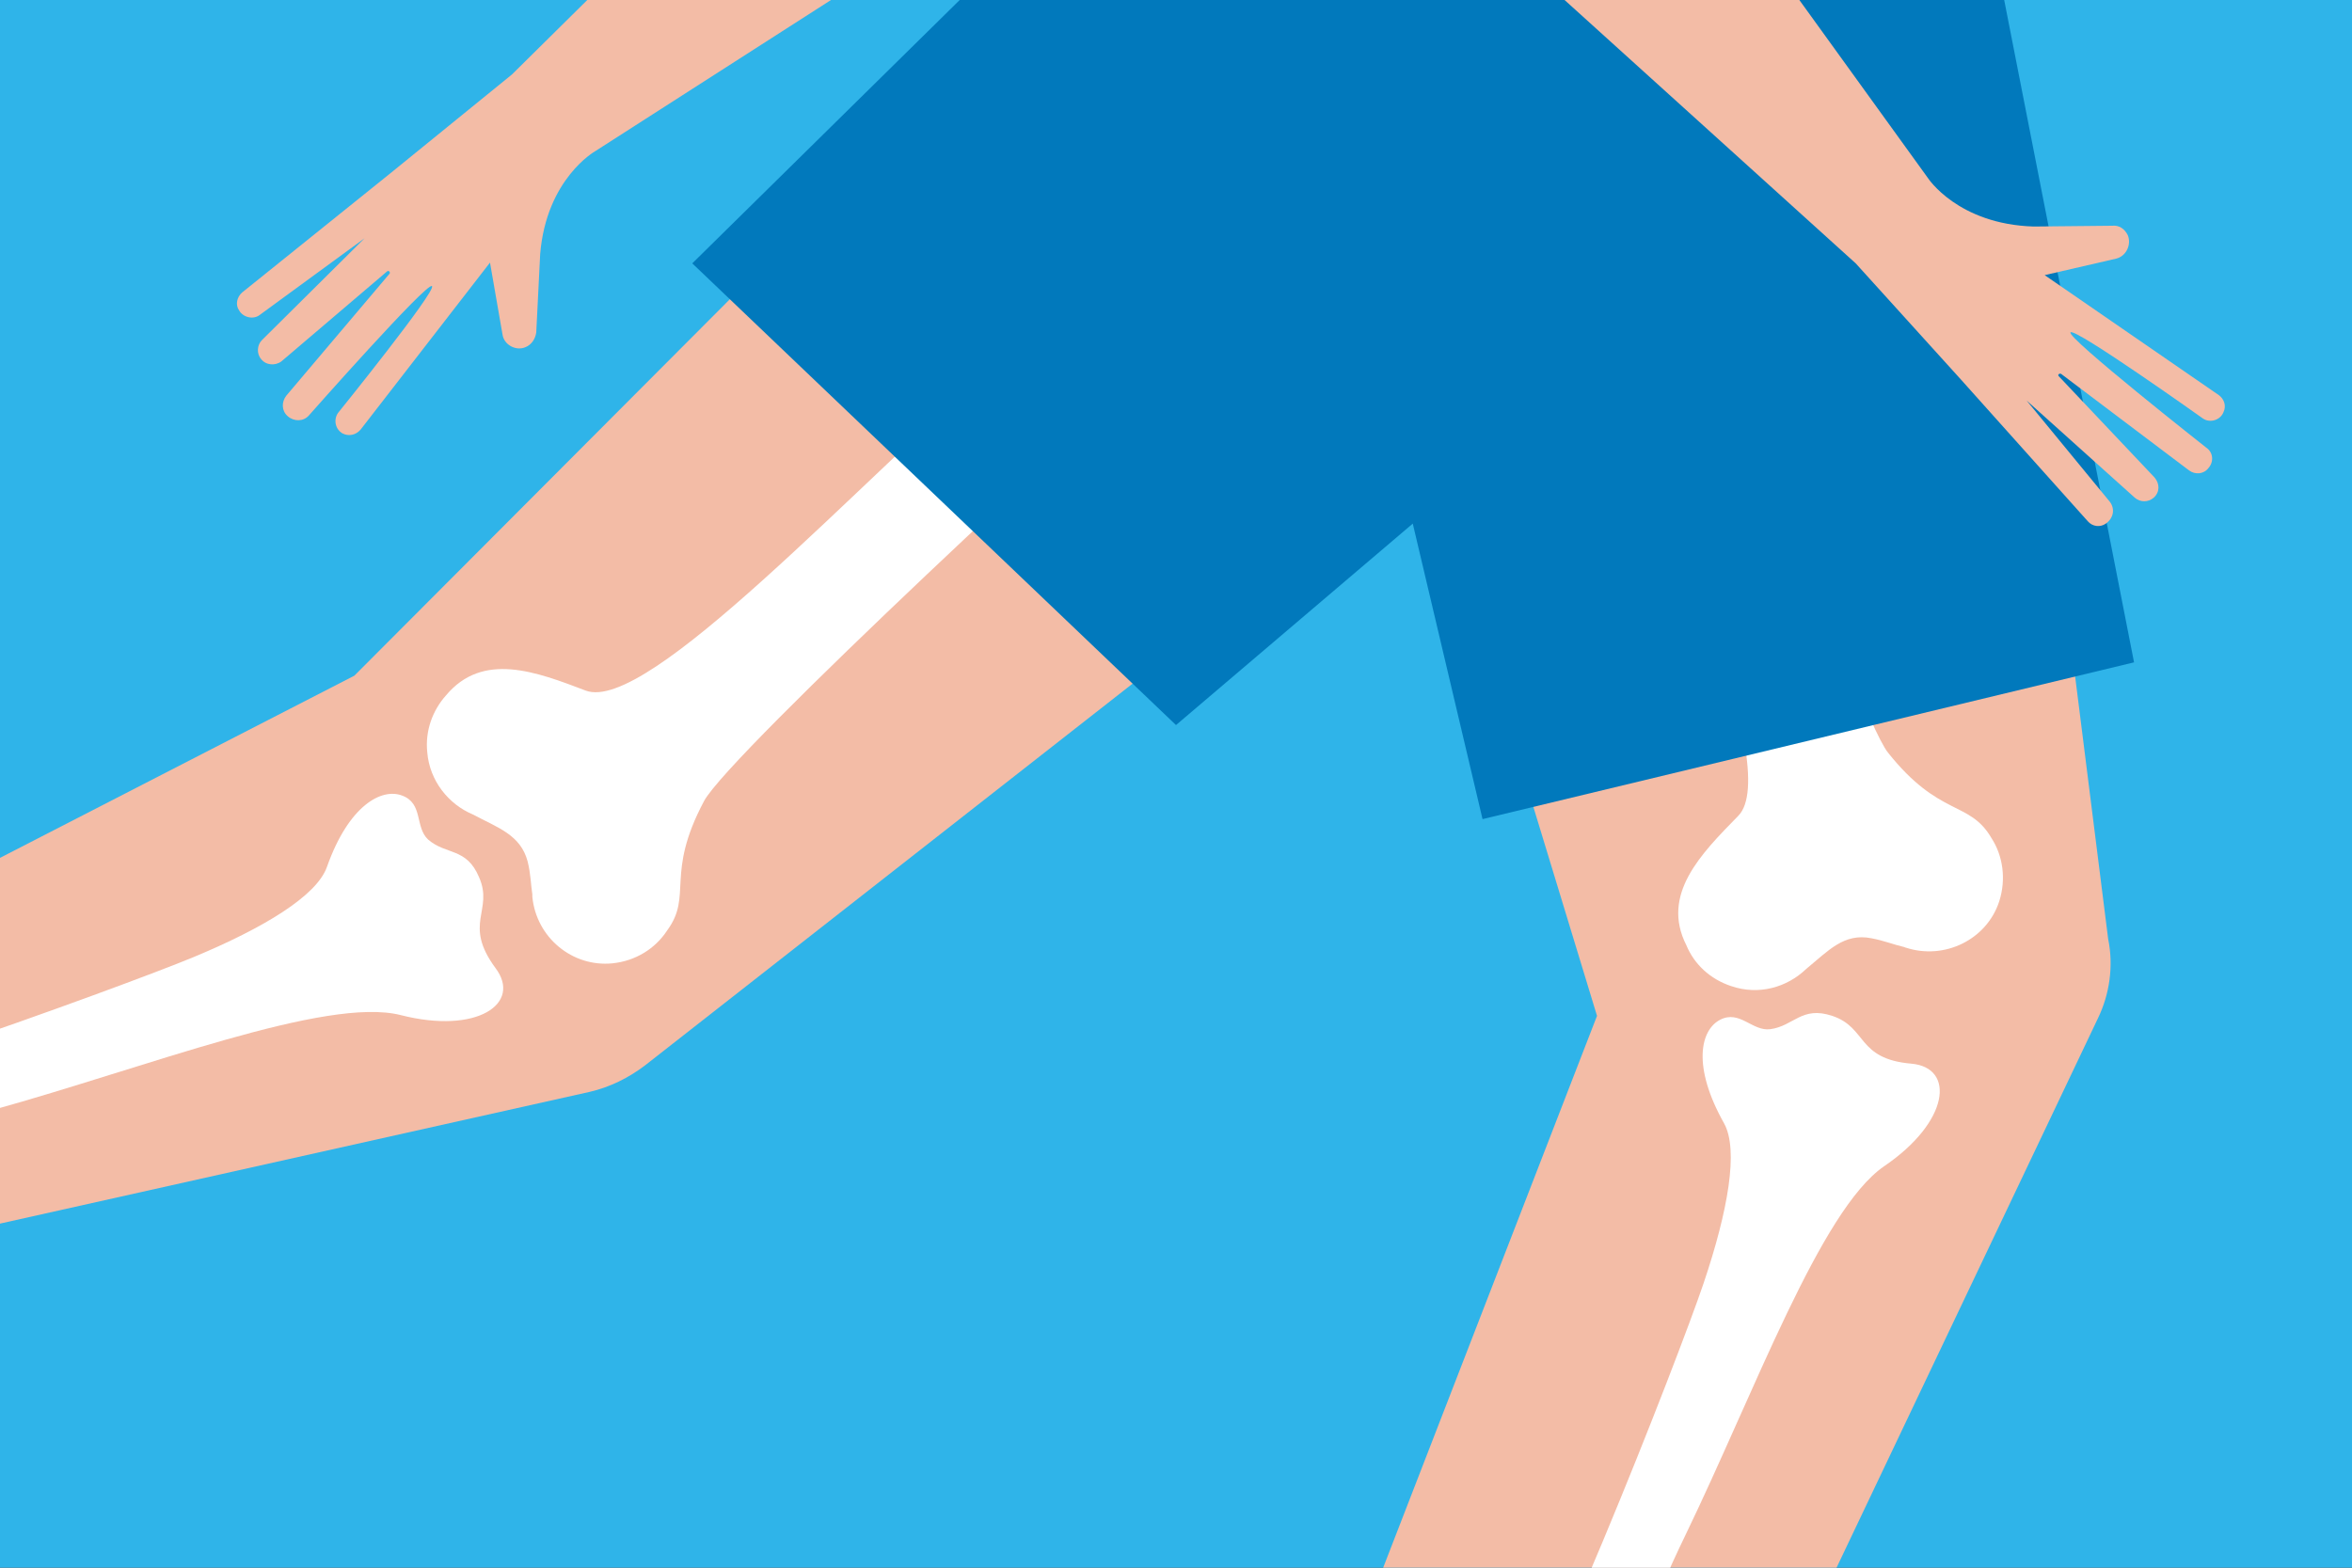 <?xml version="1.0" encoding="utf-8"?>
<!-- Generator: Adobe Illustrator 21.0.0, SVG Export Plug-In . SVG Version: 6.00 Build 0)  -->
<svg version="1.1" xmlns="http://www.w3.org/2000/svg" xmlns:xlink="http://www.w3.org/1999/xlink" x="0px" y="0px"
	 viewBox="0 0 300 200" style="enable-background:new 0 0 300 200;" xml:space="preserve">
<rect x="0" y="0" width="300" height="200" fill="#333333" stroke="none"/>
<style type="text/css">
	.st0{clip-path:url(#SVGID_2_);}
	.st1{fill:#FFFFFF;}
	.st2{fill:#0081A3;}
	.st3{fill:none;stroke:#000000;stroke-width:5.669;stroke-miterlimit:10;}
	.st4{fill:none;stroke:#FFFFFF;stroke-width:2.835;stroke-linecap:round;stroke-linejoin:round;stroke-miterlimit:10;}
	.st5{clip-path:url(#SVGID_4_);}
	.st6{fill:none;stroke:#000000;stroke-width:1.417;stroke-miterlimit:10;}
	.st7{fill:none;stroke:#000000;stroke-miterlimit:10;}
	.st8{clip-path:url(#SVGID_6_);}
	.st9{fill:#F3BCA6;}
	.st10{fill:#0179BC;}
	.st11{fill:#AD4B4B;}
	.st12{clip-path:url(#SVGID_8_);}
	.st13{clip-path:url(#SVGID_10_);}
	.st14{fill:none;stroke:#000000;stroke-width:2.835;stroke-linecap:round;stroke-linejoin:round;}
	.st15{fill:#FFFFFF;stroke:#000000;stroke-width:2.835;stroke-linecap:round;stroke-linejoin:round;}
	.st16{fill:#F9BE8D;}
	.st17{clip-path:url(#SVGID_12_);}
	.st18{clip-path:url(#SVGID_14_);}
	.st19{fill:#FFE202;}
	.st20{fill:#E63312;}
	.st21{fill:none;stroke:#FFFFFF;stroke-miterlimit:10;}
	.st22{clip-path:url(#SVGID_16_);}
	.st23{fill:none;stroke:#000000;stroke-width:2.835;stroke-miterlimit:10;}
	.st24{clip-path:url(#SVGID_18_);}
	.st25{fill:#F6E600;}
	.st26{fill:#EBA389;}
	.st27{fill:none;stroke:#000000;stroke-width:0.567;stroke-linecap:round;stroke-linejoin:round;}
	.st28{clip-path:url(#SVGID_20_);}
	.st29{fill:none;stroke:#FFFFFF;stroke-width:5.669;stroke-miterlimit:10;}
	.st30{clip-path:url(#SVGID_22_);}
	.st31{fill:#B3E0F9;}
	.st32{fill:#1B0B41;}
	.st33{fill:#007D67;}
	.st34{clip-path:url(#SVGID_24_);}
	.st35{fill:none;stroke:#FFFFFF;stroke-width:2.835;stroke-miterlimit:10;}
	.st36{fill:#43B59F;}
	.st37{fill:#BADDD3;}
	.st38{clip-path:url(#SVGID_26_);}
	.st39{fill:#00AFBB;}
	.st40{fill:none;stroke:#000000;stroke-width:1.984;stroke-linecap:round;stroke-linejoin:round;}
	.st41{fill:none;stroke:#000000;stroke-width:1.134;stroke-linecap:round;stroke-linejoin:round;}
	.st42{clip-path:url(#SVGID_28_);}
	.st43{fill:none;stroke:#FFFFFF;stroke-width:1.417;stroke-miterlimit:10;}
	.st44{fill:#FDEC88;}
	.st45{clip-path:url(#SVGID_30_);}
	.st46{fill:none;stroke:#000000;stroke-width:2.268;stroke-linecap:round;stroke-linejoin:round;}
	.st47{clip-path:url(#SVGID_32_);}
	.st48{fill:none;stroke:#F9CFD0;stroke-width:0.85;stroke-miterlimit:10;}
	.st49{fill:none;stroke:#D44346;stroke-miterlimit:10;}
	.st50{clip-path:url(#SVGID_34_);}
	.st51{fill:#F9B000;}
	.st52{fill:#3C3C3B;}
	.st53{fill:none;stroke:#0179BC;stroke-width:1.531;stroke-miterlimit:10;}
	.st54{clip-path:url(#SVGID_38_);}
	.st55{fill:#2FB4E9;}
	.st56{clip-path:url(#SVGID_40_);}
	.st57{fill:none;stroke:#000000;stroke-width:1.417;stroke-linecap:round;stroke-linejoin:round;}
	.st58{clip-path:url(#SVGID_42_);}
	.st59{fill:#F6F6F6;}
	.st60{clip-path:url(#SVGID_44_);}
	.st61{fill:none;stroke:#0179BC;stroke-width:1.417;stroke-miterlimit:10;}
	.st62{fill:none;stroke:#0179BC;stroke-width:1.417;stroke-miterlimit:10;stroke-dasharray:42,3;}
	.st63{fill:none;stroke:#0179BC;stroke-width:1.417;stroke-miterlimit:10;stroke-dasharray:43.292,3.092;}
	.st64{fill:none;stroke:#0179BC;stroke-width:1.417;stroke-miterlimit:10;stroke-dasharray:35.792,2.557;}
	.st65{fill:none;stroke:#0179BC;stroke-width:1.417;stroke-miterlimit:10;stroke-dasharray:36.842,2.632;}
	.st66{fill:none;stroke:#0179BC;stroke-width:1.417;stroke-miterlimit:10;stroke-dasharray:37.899,2.707;}
	.st67{fill:none;stroke:#0179BC;stroke-width:1.417;stroke-miterlimit:10;stroke-dasharray:38.961,2.783;}
	.st68{fill:none;stroke:#0179BC;stroke-width:1.417;stroke-miterlimit:10;stroke-dasharray:40.028,2.859;}
	.st69{fill:none;stroke:#0179BC;stroke-width:1.417;stroke-miterlimit:10;stroke-dasharray:41.099,2.936;}
	.st70{fill:none;stroke:#0179BC;stroke-width:1.417;stroke-miterlimit:10;stroke-dasharray:42.175,3.013;}
	.st71{fill:none;stroke:#0179BC;stroke-width:1.417;stroke-miterlimit:10;stroke-dasharray:43.256,3.09;}
	.st72{fill:none;stroke:#0179BC;stroke-width:1.417;stroke-miterlimit:10;stroke-dasharray:37.031,2.645;}
	.st73{fill:none;stroke:#0179BC;stroke-width:1.417;stroke-miterlimit:10;stroke-dasharray:37.94,2.71;}
	.st74{fill:none;stroke:#0179BC;stroke-width:1.417;stroke-miterlimit:10;stroke-dasharray:38.851,2.775;}
	.st75{fill:none;stroke:#0179BC;stroke-width:1.417;stroke-miterlimit:10;stroke-dasharray:39.766,2.84;}
	.st76{fill:none;stroke:#0179BC;stroke-width:1.417;stroke-miterlimit:10;stroke-dasharray:40.682,2.906;}
	.st77{fill:none;stroke:#0179BC;stroke-width:1.417;stroke-miterlimit:10;stroke-dasharray:41.602,2.971;}
	.st78{fill:none;stroke:#0179BC;stroke-width:1.417;stroke-miterlimit:10;stroke-dasharray:42.523,3.037;}
	.st79{fill:none;stroke:#0179BC;stroke-width:1.417;stroke-miterlimit:10;stroke-dasharray:37.298,2.664;}
	.st80{fill:none;stroke:#0179BC;stroke-width:1.417;stroke-miterlimit:10;stroke-dasharray:38.093,2.721;}
	.st81{fill:none;stroke:#0179BC;stroke-width:1.417;stroke-miterlimit:10;stroke-dasharray:38.889,2.778;}
	.st82{fill:none;stroke:#0179BC;stroke-width:1.417;stroke-miterlimit:10;stroke-dasharray:39.687,2.835;}
	.st83{fill:none;stroke:#0179BC;stroke-width:1.417;stroke-miterlimit:10;stroke-dasharray:40.486,2.892;}
	.st84{fill:none;stroke:#0179BC;stroke-width:1.417;stroke-miterlimit:10;stroke-dasharray:41.287,2.949;}
	.st85{fill:none;stroke:#0179BC;stroke-width:1.417;stroke-miterlimit:10;stroke-dasharray:42.089,3.006;}
	.st86{fill:none;stroke:#0179BC;stroke-width:1.417;stroke-miterlimit:10;stroke-dasharray:37.575,2.684;}
	.st87{fill:none;stroke:#0179BC;stroke-width:1.417;stroke-miterlimit:10;stroke-dasharray:38.28,2.734;}
	.st88{fill:none;stroke:#0179BC;stroke-width:1.417;stroke-miterlimit:10;stroke-dasharray:38.986,2.785;}
	.st89{fill:none;stroke:#0179BC;stroke-width:1.417;stroke-miterlimit:10;stroke-dasharray:39.692,2.835;}
	.st90{fill:none;stroke:#0179BC;stroke-width:1.417;stroke-miterlimit:10;stroke-dasharray:40.4,2.886;}
	.st91{fill:none;stroke:#0179BC;stroke-width:1.417;stroke-miterlimit:10;stroke-dasharray:41.108,2.936;}
	.st92{fill:none;stroke:#0179BC;stroke-width:1.417;stroke-miterlimit:10;stroke-dasharray:41.818,2.987;}
	.st93{fill:none;stroke:#0179BC;stroke-width:1.417;stroke-miterlimit:10;stroke-dasharray:37.837,2.703;}
	.st94{fill:#929292;}
	.st95{clip-path:url(#SVGID_46_);}
	.st96{clip-path:url(#SVGID_48_);}
	.st97{clip-path:url(#SVGID_50_);fill:#F3BCA6;}
	.st98{clip-path:url(#SVGID_50_);}
	.st99{clip-path:url(#SVGID_50_);fill:none;stroke:#000000;stroke-width:1.417;stroke-linecap:round;stroke-linejoin:round;}
	.st100{clip-path:url(#SVGID_50_);fill:#AD4B4B;}
	.st101{clip-path:url(#SVGID_52_);}
	.st102{fill:#E30613;}
	.st103{clip-path:url(#SVGID_54_);}
	.st104{fill:none;stroke:#000000;stroke-width:2.268;stroke-miterlimit:10;}
	.st105{fill:none;stroke:#000000;stroke-width:2.268;stroke-linecap:round;stroke-linejoin:round;stroke-miterlimit:10;}
	.st106{stroke:#000000;stroke-width:1.417;stroke-linecap:round;stroke-linejoin:round;stroke-miterlimit:10;}
	.st107{clip-path:url(#SVGID_56_);}
	.st108{fill:#DBA9AC;}
	.st109{fill:none;stroke:#FFFFFF;stroke-width:2.835;stroke-linecap:round;stroke-miterlimit:10;}
	.st110{fill:none;stroke:#FFFFFF;stroke-width:2.835;stroke-linecap:square;stroke-miterlimit:10;}
	.st111{clip-path:url(#SVGID_58_);}
	.st112{fill:none;stroke:#000000;stroke-width:2.835;stroke-linecap:round;stroke-linejoin:round;stroke-miterlimit:10;}
	.st113{fill:#FFED00;stroke:#000000;stroke-width:2.835;stroke-linecap:round;stroke-linejoin:round;stroke-miterlimit:10;}
	.st114{fill:#FFE202;stroke:#000000;stroke-width:2.835;stroke-linecap:round;stroke-linejoin:round;stroke-miterlimit:10;}
	.st115{fill:#878787;}
	.st116{fill:#0179BC;stroke:#000000;stroke-width:2.835;stroke-linecap:round;stroke-linejoin:round;stroke-miterlimit:10;}
	.st117{clip-path:url(#SVGID_60_);fill:#F3BCA6;}
	.st118{clip-path:url(#SVGID_60_);fill:#AD4B4B;}
	.st119{clip-path:url(#SVGID_60_);fill:#007D67;}
	.st120{clip-path:url(#SVGID_60_);}
	.st121{fill:none;stroke:#000000;stroke-width:0.709;stroke-linecap:round;stroke-linejoin:round;}
	.st122{clip-path:url(#SVGID_60_);fill:#9D9D9C;}
	.st123{clip-path:url(#SVGID_60_);fill:#0179BC;}
	.st124{clip-path:url(#SVGID_60_);fill:#FFFFFF;}
	.st125{clip-path:url(#SVGID_62_);}
	.st126{clip-path:url(#SVGID_64_);}
	.st127{clip-path:url(#SVGID_66_);}
	.st128{fill:#F9BFA0;}
	.st129{fill:#F3EB73;}
	.st130{clip-path:url(#SVGID_68_);}
	.st131{clip-path:url(#SVGID_70_);}
	.st132{clip-path:url(#SVGID_72_);}
	.st133{opacity:0.5;fill:#FFFFFF;}
	.st134{fill:none;stroke:#0179BC;stroke-width:8.504;stroke-linecap:round;stroke-miterlimit:10;}
	.st135{fill:none;stroke:#FFE202;stroke-width:8.504;stroke-linecap:round;stroke-miterlimit:10;}
	.st136{fill:none;stroke:#E30613;stroke-width:8.504;stroke-linecap:round;stroke-miterlimit:10;}
	.st137{fill:#FFFFFF;stroke:#FFE202;stroke-width:28.346;stroke-linecap:round;stroke-linejoin:round;stroke-miterlimit:10;}
	.st138{fill:none;stroke:#0179BC;stroke-width:25.512;stroke-linecap:round;stroke-miterlimit:10;}
	.st139{opacity:0.3;fill:#2FB4E9;}
	.st140{fill:none;stroke:#000000;stroke-width:11.339;stroke-miterlimit:10;}
	.st141{fill:none;stroke:#000000;stroke-width:19.843;stroke-miterlimit:10;}
	.st142{clip-path:url(#SVGID_74_);}
	.st143{fill:#004D87;}
	.st144{clip-path:url(#SVGID_76_);}
	.st145{fill:none;stroke:#FFFFFF;stroke-width:0.666;stroke-miterlimit:10;}
	.st146{fill:#A6DBF8;}
	.st147{clip-path:url(#SVGID_78_);}
	.st148{fill:none;stroke:#000000;stroke-width:1.984;stroke-miterlimit:10;}
	.st149{clip-path:url(#SVGID_80_);}
	.st150{opacity:0.27;fill:#AEAEAE;}
	.st151{fill:none;stroke:#000000;stroke-width:0.182;stroke-linecap:round;stroke-linejoin:round;}
	.st152{fill:none;stroke:#000000;stroke-width:0.198;stroke-linecap:round;stroke-linejoin:round;}
	.st153{clip-path:url(#SVGID_82_);}
	.st154{clip-path:url(#SVGID_84_);}
	.st155{fill:#872301;}
	.st156{clip-path:url(#SVGID_86_);}
	.st157{fill:#FCEA10;}
	.st158{clip-path:url(#SVGID_88_);}
	.st159{fill:#3E4496;}
	.st160{display:none;}
	.st161{display:inline;fill:#383838;}
</style>
<g id="FOND">
</g>
<g id="ILLUSTRATION">
	<g>
		<defs>
			<rect id="SVGID_47_" width="300" height="200"/>
		</defs>
		<use xlink:href="#SVGID_47_"  style="overflow:visible;fill:#2FB4E9;"/>
		<clipPath id="SVGID_2_">
			<use xlink:href="#SVGID_47_"  style="overflow:visible;"/>
		</clipPath>
		<g class="st0">
			<path class="st9" d="M156.5-25.4l47.2,155l-50.6,130.6l52.9-0.8l61.6-129.5c1.5-3.1,2-6.7,1.3-10.1L254.5,5.3L156.5-25.4z"/>
			<path class="st1" d="M219.4,130.1c-2.5,1.3-3.6,5.9,0.5,13.2c1.9,3.4,0.5,11.2-2.6,20.4c-3.1,9.2-21.5,56.5-29,66.2
				c-7.4,9.7-8.7,11.1-10.5,13c-1.8,1.9-3.6,4.5-0.7,6.7c2.9,2.2,4.9-0.3,6.4-2.3s5.8,3.3,9.8,3.4c4,0.1,6-4,6.2-9.5
				c0.2-5.5,6.7-27.2,15.5-45.4c8.8-18.2,17.2-41.4,25.3-47c8.4-5.7,9.1-12.6,3.5-13.1c-7-0.6-5.6-4.6-10.1-6.1
				c-3.9-1.3-4.9,1.3-7.9,1.7C223.5,131.6,221.9,128.8,219.4,130.1z"/>
			<path class="st1" d="M193.5-49.9c-12.9,8.3-17.5,20.7-13.2,31.5c4.3,10.8,15.6,30.1,23.5,55.3c7.8,25.2,23.8,61.3,17.9,67.2
				c-4.7,4.8-9.9,10-6.6,16.5c0,0,0,0,0,0c1,2.4,3,4.3,5.7,5.2c3.5,1.2,7.1,0.2,9.6-2.2c2.8-2.3,4.8-4.6,8.3-3.9
				c1.6,0.3,2.8,0.8,4.1,1.1c0.1,0,0.2,0.1,0.3,0.1c4.9,1.6,10.3-1,11.9-5.9c0.9-2.8,0.5-5.8-1-8.1c-2.8-4.8-6.6-2.6-13.2-10.9
				c-4.2-5.4-25.7-67.3-30.5-83.2S198.7-6,200.6-9c1.9-2.9,2.6-4.5,1-7.5c-1.6-3-1.6-11.5,0.8-13.5c2.3-2,11.2-1.1,12-10
				C215.3-48.8,206.4-58.2,193.5-49.9z"/>
			<path class="st9" d="M247.4,6.6L82.3,135.9c-2.1,1.6-4.5,2.8-7.1,3.4l-154.4,34.5l-2-22.6l126.4-65L156.5-25.4l81.4-20.1
				L247.4,6.6z"/>
			<path class="st1" d="M51.3,101.5c-2.6-1-6.8,1.2-9.6,9.1c-1.3,3.7-8.1,7.8-17,11.5c-8.9,3.7-56.6,21.1-68.8,22
				c-12.2,0.9-14.1,0.8-16.7,0.7c-2.6-0.1-5.8,0.3-5.5,3.9c0.2,3.6,3.5,3.5,6,3.3s1.3,6.5,3.9,9.6c2.6,3.1,6.9,1.8,11.2-1.6
				s24.8-13,44.3-18.4s42.5-14.5,52-12.1c9.8,2.5,15.5-1.5,12.1-6c-4.2-5.7-0.2-7.3-2.1-11.6c-1.6-3.8-4.2-2.8-6.5-4.8
				C52.9,105.5,54,102.5,51.3,101.5z"/>
			<path class="st1" d="M204.3,0.2c-12.8-8.4-26-7.7-34.2,0.6c-8.2,8.3-21.2,26.5-41.1,43.8c-19.9,17.3-46.4,46.5-54.3,43.5
				c-6.3-2.4-13.1-5-17.8,0.6c0,0,0,0,0,0c-1.7,1.9-2.7,4.5-2.4,7.3c0.3,3.6,2.7,6.6,5.8,7.9c3.2,1.7,6.1,2.6,7,6
				c0.4,1.6,0.4,2.9,0.6,4.2c0,0.1,0,0.2,0,0.3c0.5,5.2,5.1,9,10.2,8.5c3-0.3,5.5-1.9,7-4.2c3.3-4.5-0.3-7.1,4.7-16.5
				c3.2-6,51.3-50.6,63.9-61.5c12.6-10.9,12.5-18.1,15.9-17.5c3.4,0.6,5.2,0.5,7.3-2.1c2.1-2.6,9.9-6.1,12.6-4.7
				c2.7,1.4,5.5,9.8,14,7C212,20.5,217.1,8.6,204.3,0.2z"/>
			<polygon class="st11" points="178.1,60.7 247.4,6.6 249.6,12.3 			"/>
			<polygon class="st10" points="88.3,33.6 150,92.5 180.2,66.8 189.1,104.5 272.2,84.5 254.5,-5.8 128.3,-5.8 			"/>
			<path class="st9" d="M269.1,64l-10.6-12.9l13.8,12.4c0.7,0.6,1.7,0.6,2.4,0c0.8-0.7,0.8-1.8,0.1-2.6l-12.2-12.9
				c-0.2-0.2,0.1-0.4,0.3-0.3L279.2,60c0.8,0.6,1.9,0.5,2.5-0.3c0.7-0.8,0.6-2-0.3-2.6c0,0-17.9-14.1-17.3-14.7
				c0.6-0.6,16.9,11,16.9,11c0.9,0.6,2.2,0.2,2.6-0.8c0.4-0.8,0.1-1.7-0.6-2.2l-22.2-15.3l9.1-2.1c1.3-0.3,2-1.8,1.5-3
				c-0.4-0.8-1.1-1.3-2-1.2l-10,0.1c-9.7-0.3-13.5-6.2-13.5-6.2l-92.5-128.1c-6.8-8.6-7.5-20.5-1.7-29.9l54.4-87.2
				c7.8-12.5,5-28.9-6.6-38.1l0,0c-14.9-11.9-37-6.4-44.7,11.1L91.9-128.9c-6.4,12.4-3.9,27.5,6.2,37.1L236.7,33.6l13.4,14.8
				l16.2,18.1c0.6,0.7,1.6,0.8,2.3,0.3C269.6,66.1,269.8,64.9,269.1,64z"/>
			<path class="st9" d="M33.1,40.2l13.4-9.8L33.4,43.4c-0.6,0.6-0.7,1.7-0.1,2.4c0.6,0.8,1.8,0.9,2.6,0.3l13.5-11.5
				c0.2-0.1,0.4,0.1,0.3,0.3L36.5,50.5c-0.6,0.8-0.6,1.9,0.2,2.6c0.8,0.7,2,0.7,2.7-0.1c0,0,15.1-17.1,15.7-16.5s-12,16.2-12,16.2
				c-0.6,0.9-0.3,2.1,0.6,2.6c0.8,0.4,1.7,0.2,2.3-0.5l16.5-21.3l1.6,9.2c0.2,1.3,1.7,2.1,2.9,1.6c0.8-0.3,1.3-1.1,1.4-1.9l0.5-10
				c0.8-9.6,7-13.1,7-13.1l133-85.3c9-6.3,20.9-6.3,29.9,0l84,59.1c12.1,8.5,28.6,6.6,38.4-4.4l0,0c12.7-14.2,8.4-36.6-8.6-45.2
				l-117-69.5c-12-7.1-27.2-5.4-37.4,4.1L65.3,9.5L49.8,22.1L30.9,37.3c-0.7,0.6-0.9,1.6-0.4,2.3C31,40.5,32.3,40.8,33.1,40.2z"/>
		</g>
	</g>
</g>
<g id="COVER_UP" class="st160">
	
		<rect x="2228.4" y="-2690.7" transform="matrix(-1.836970e-16 1 -1 -1.836970e-16 2228.45 -2528.449)" class="st161" width="300" height="5081.4"/>
</g>
<g id="WHAT">
</g>
</svg>
